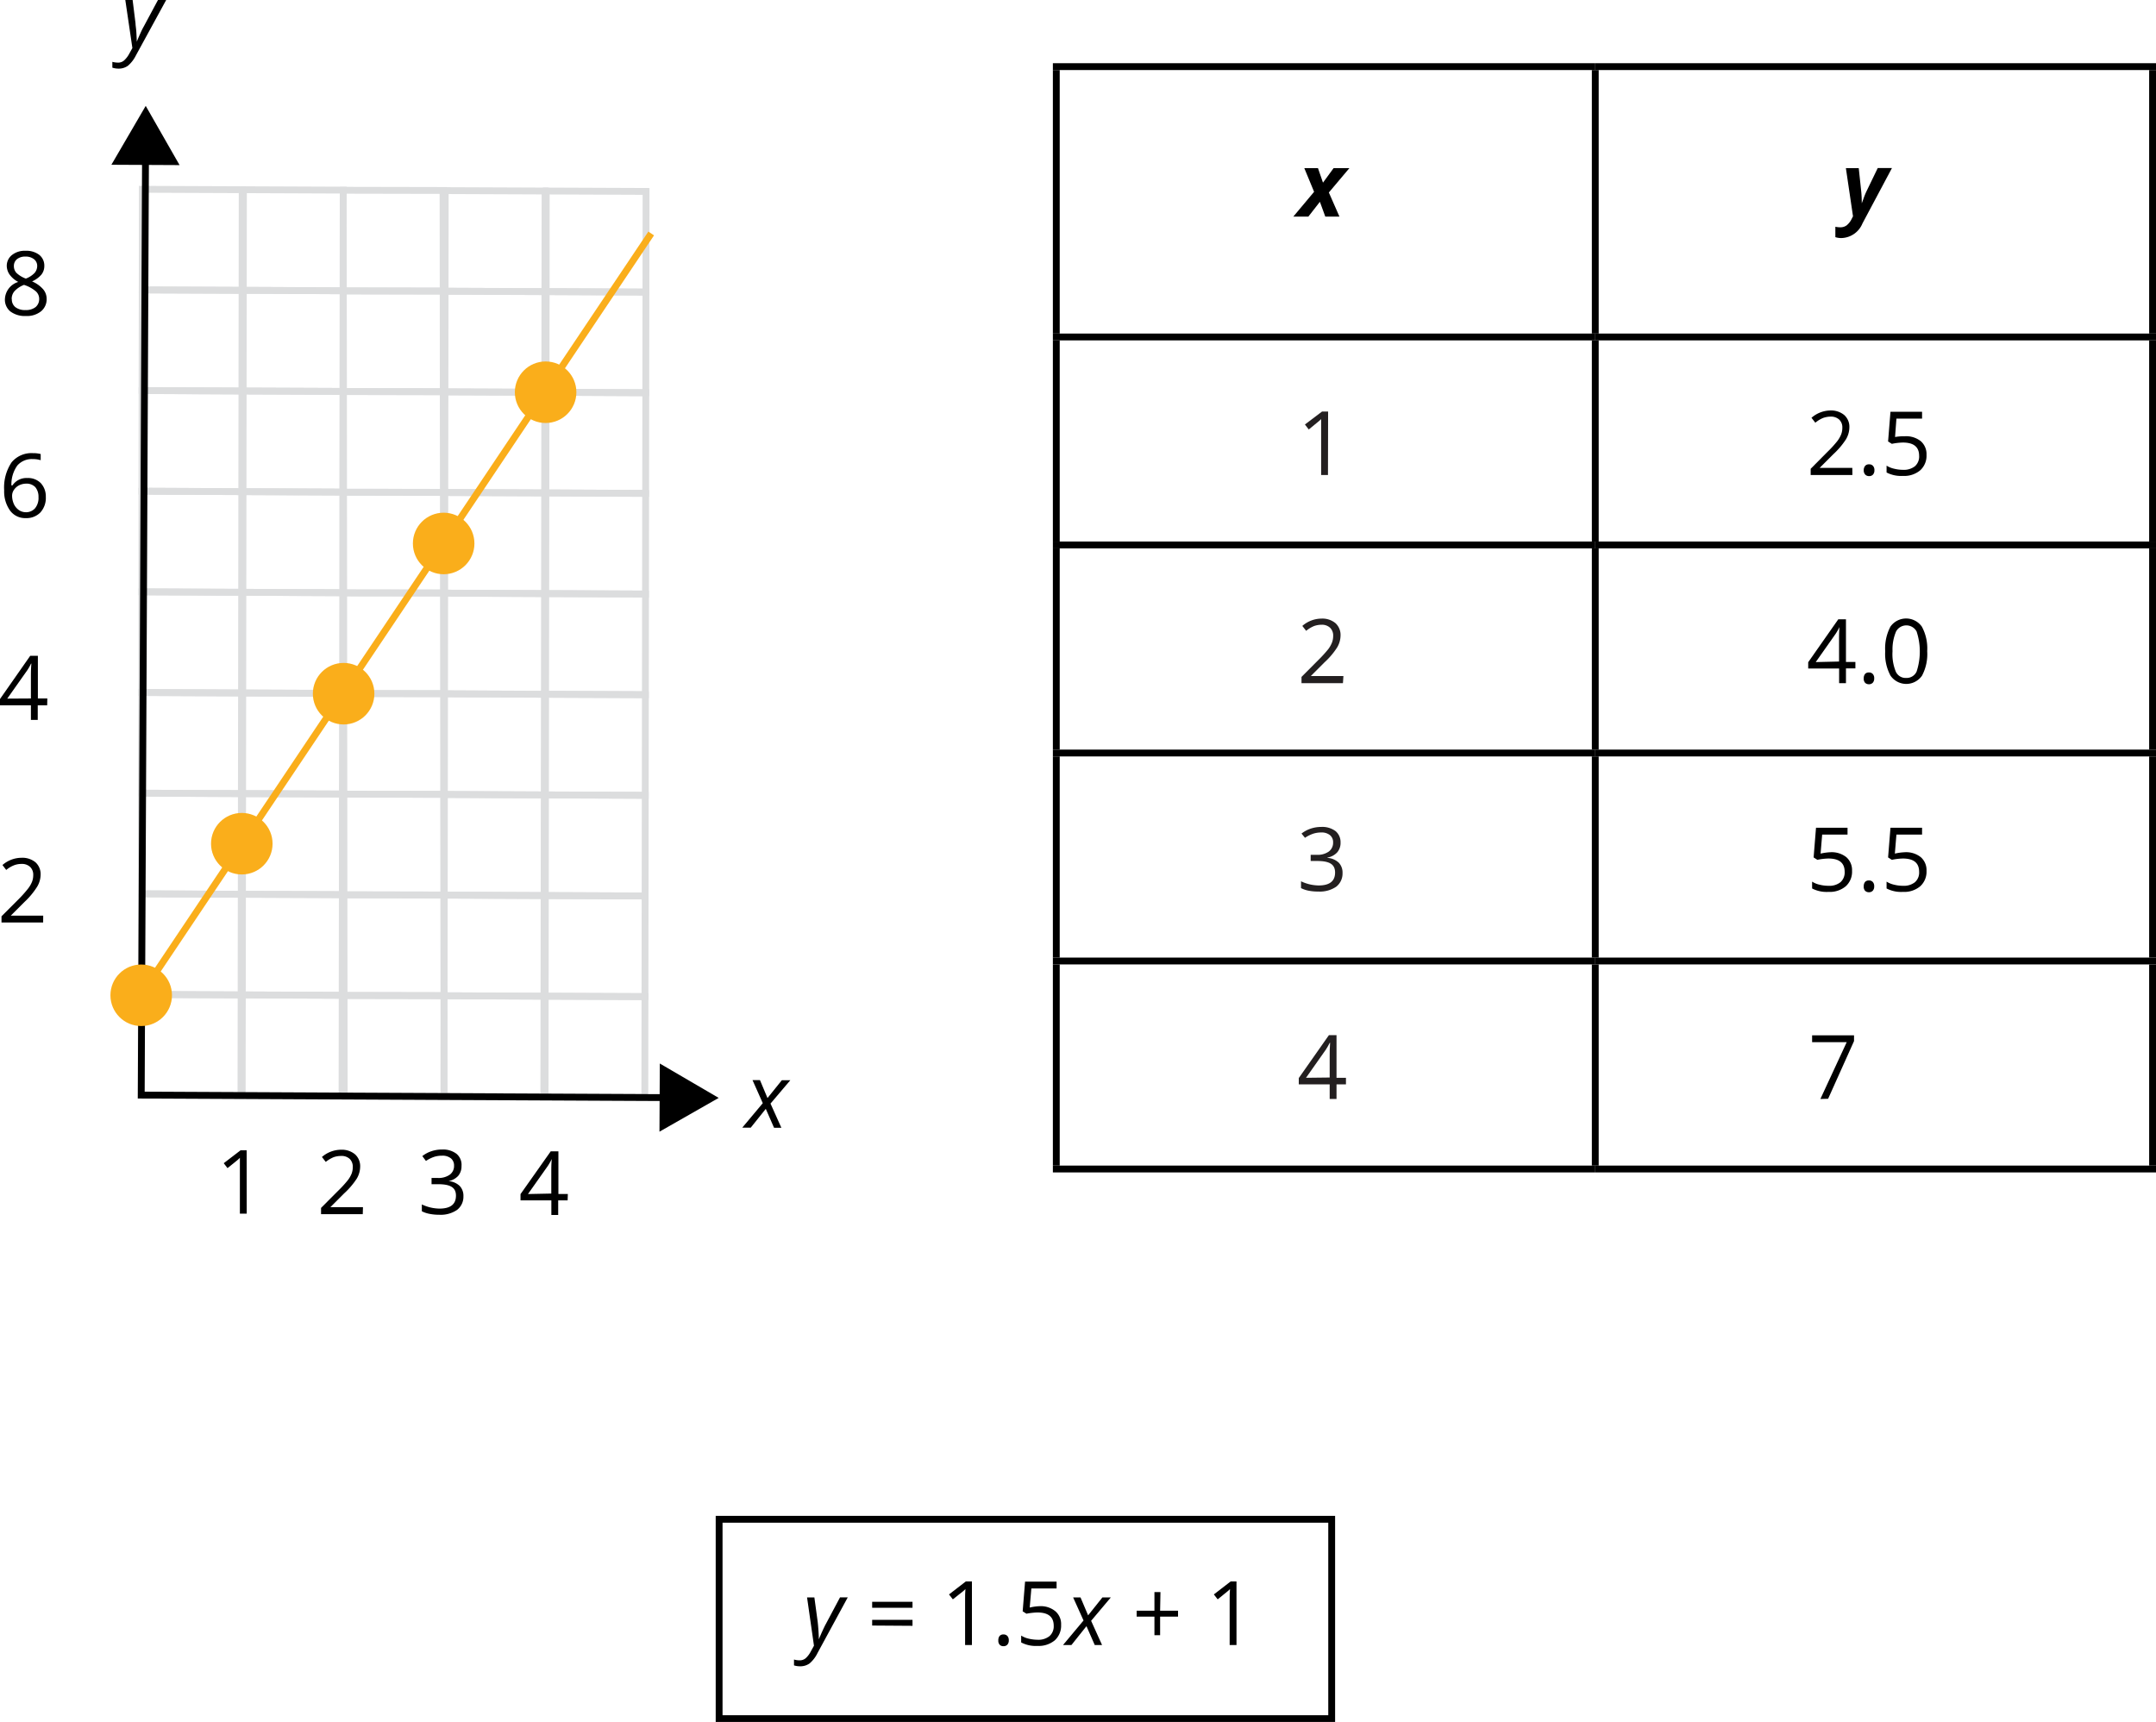 <?xml version="1.0" encoding="UTF-8" standalone="no"?>
<svg
   xmlns:dc="http://purl.org/dc/elements/1.1/"
   xmlns:cc="http://creativecommons.org/ns#"
   xmlns:rdf="http://www.w3.org/1999/02/22-rdf-syntax-ns#"
   xmlns:svg="http://www.w3.org/2000/svg"
   xmlns="http://www.w3.org/2000/svg"
   xmlns:sodipodi="http://sodipodi.sourceforge.net/DTD/sodipodi-0.dtd"
   xmlns:inkscape="http://www.inkscape.org/namespaces/inkscape"
   inkscape:version="1.0 (4035a4f, 2020-05-01)"
   sodipodi:docname="8C12_representations_linear_growng_pattern_with_decimals-2-2.svg"
   version="1.1"
   viewBox="0 0 315.291 251.809"
   height="3.497in"
   width="4.378in"
   data-name="Layer 1"
   id="Layer_1">
  <sodipodi:namedview
     inkscape:current-layer="Layer_1"
     inkscape:window-maximized="0"
     inkscape:window-y="25"
     inkscape:window-x="0"
     inkscape:cy="110.77524"
     inkscape:cx="178.19379"
     inkscape:zoom="1.3692465"
     showgrid="false"
     id="namedview6900"
     inkscape:window-height="743"
     inkscape:window-width="1366"
     inkscape:pageshadow="2"
     inkscape:pageopacity="0"
     guidetolerance="10"
     gridtolerance="10"
     objecttolerance="10"
     borderopacity="1"
     bordercolor="#666666"
     pagecolor="#ffffff"
     inkscape:document-rotation="0" />
  <defs
     id="defs6661">
    <style
       id="style6659">.cls-1{fill:#fff;}.cls-2,.cls-4,.cls-6{fill:none;stroke-miterlimit:10;}.cls-2{stroke:#000;}.cls-3{fill:#231f20;}.cls-4{stroke:#dcddde;}.cls-5{fill:#faae1b;}.cls-6{stroke:#faae1b;}</style>
  </defs>
  <line
     id="line6665"
     y2="10.227"
     x2="314.791"
     y1="48.767"
     x1="314.791"
     class="cls-2" />
  <line
     id="line6667"
     y2="49.767"
     x2="314.791"
     y1="79.187"
     x1="314.791"
     class="cls-2" />
  <line
     id="line6669"
     y2="80.187"
     x2="314.791"
     y1="109.617"
     x1="314.791"
     class="cls-2" />
  <line
     id="line6671"
     y2="110.617"
     x2="314.791"
     y1="140.037"
     x1="314.791"
     class="cls-2" />
  <line
     id="line6673"
     y2="141.037"
     x2="314.791"
     y1="170.457"
     x1="314.791"
     class="cls-2" />
  <line
     id="line6675"
     y2="9.727"
     x2="233.291"
     y1="9.727"
     x1="153.971"
     class="cls-2" />
  <line
     id="line6677"
     y2="10.227"
     x2="154.471"
     y1="48.767"
     x1="154.471"
     class="cls-2" />
  <line
     id="line6679"
     y2="9.727"
     x2="315.291"
     y1="9.727"
     x1="233.291"
     class="cls-2" />
  <line
     id="line6681"
     y2="10.227"
     x2="233.291"
     y1="48.767"
     x1="233.291"
     class="cls-2" />
  <line
     id="line6683"
     y2="49.267"
     x2="233.291"
     y1="49.267"
     x1="153.971"
     class="cls-2" />
  <line
     id="line6685"
     y2="49.767"
     x2="154.471"
     y1="79.187"
     x1="154.471"
     class="cls-2" />
  <line
     id="line6687"
     y2="49.267"
     x2="315.291"
     y1="49.267"
     x1="233.291"
     class="cls-2" />
  <line
     id="line6689"
     y2="49.767"
     x2="233.291"
     y1="79.187"
     x1="233.291"
     class="cls-2" />
  <line
     id="line6691"
     y2="79.687"
     x2="233.291"
     y1="79.687"
     x1="153.971"
     class="cls-2" />
  <line
     id="line6693"
     y2="80.187"
     x2="154.471"
     y1="109.617"
     x1="154.471"
     class="cls-2" />
  <line
     id="line6695"
     y2="79.687"
     x2="315.291"
     y1="79.687"
     x1="233.291"
     class="cls-2" />
  <line
     id="line6697"
     y2="80.187"
     x2="233.291"
     y1="109.617"
     x1="233.291"
     class="cls-2" />
  <line
     id="line6699"
     y2="110.117"
     x2="233.291"
     y1="110.117"
     x1="153.971"
     class="cls-2" />
  <line
     id="line6701"
     y2="110.617"
     x2="154.471"
     y1="140.037"
     x1="154.471"
     class="cls-2" />
  <line
     id="line6703"
     y2="110.117"
     x2="315.291"
     y1="110.117"
     x1="233.291"
     class="cls-2" />
  <line
     id="line6705"
     y2="110.617"
     x2="233.291"
     y1="140.037"
     x1="233.291"
     class="cls-2" />
  <line
     id="line6707"
     y2="140.537"
     x2="233.291"
     y1="140.537"
     x1="153.971"
     class="cls-2" />
  <line
     id="line6709"
     y2="141.037"
     x2="154.471"
     y1="170.457"
     x1="154.471"
     class="cls-2" />
  <line
     id="line6711"
     y2="140.537"
     x2="315.291"
     y1="140.537"
     x1="233.291"
     class="cls-2" />
  <line
     id="line6713"
     y2="141.037"
     x2="233.291"
     y1="170.457"
     x1="233.291"
     class="cls-2" />
  <line
     id="line6715"
     y2="170.957"
     x2="233.291"
     y1="170.957"
     x1="153.971"
     class="cls-2" />
  <line
     id="line6717"
     y2="170.957"
     x2="315.291"
     y1="170.957"
     x1="233.291"
     class="cls-2" />
  <path
     id="path6719"
     d="m 269.941,24.577 h 1.88 l 0.35,3.28 a 16.52,16.52 0 0 1 0.09,1.86 v 0 c 0.08,-0.21 0.18,-0.46 0.28,-0.75 a 10,10 0 0 1 0.41,-1 l 1.65,-3.41 h 2.08 l -4.32,8.11 a 3.42,3.42 0 0 1 -3.03,2.13 2.7,2.7 0 0 1 -0.93,-0.13 v -1.52 a 3.6,3.6 0 0 0 0.74,0.08 1.52,1.52 0 0 0 0.93,-0.3 2.81,2.81 0 0 0 0.75,-1 l 0.16,-0.31 z" />
  <path
     id="path6721"
     d="m 192.171,28.037 -1.43,-3.46 h 2 l 0.73,2.12 1.55,-2.12 h 2.31 l -3,3.56 1.55,3.53 h -2.07 l -0.79,-2.17 -1.69,2.17 h -2.2 z" />
  <path
     id="path6723"
     d="m 194.201,69.457 h -1 v -6.62 c 0,-0.55 0,-1.07 0,-1.56 l -0.3,0.28 -1.51,1.24 -0.56,-0.73 2.5,-1.89 h 0.89 z"
     class="cls-3" />
  <path
     id="path6725"
     d="m 270.891,69.457 h -6.1 v -0.91 l 2.44,-2.46 a 16,16 0 0 0 1.47,-1.61 4.17,4.17 0 0 0 0.54,-0.94 2.67,2.67 0 0 0 0.18,-1 1.56,1.56 0 0 0 -0.45,-1.18 1.76,1.76 0 0 0 -1.26,-0.44 3.29,3.29 0 0 0 -1.09,0.19 4.37,4.37 0 0 0 -1.15,0.7 l -0.56,-0.72 a 4.28,4.28 0 0 1 2.79,-1.07 3,3 0 0 1 2,0.67 2.3,2.3 0 0 1 0.75,1.8 3.51,3.51 0 0 1 -0.5,1.75 11.4,11.4 0 0 1 -1.85,2.18 l -2,2 v 0 h 4.78 z" />
  <path
     id="path6727"
     d="m 272.551,68.777 a 1,1 0 0 1 0.19,-0.64 0.7,0.7 0 0 1 0.59,-0.24 0.71,0.71 0 0 1 0.57,0.22 0.88,0.88 0 0 1 0.21,0.64 0.9,0.9 0 0 1 -0.21,0.64 0.74,0.74 0 0 1 -0.57,0.22 0.78,0.78 0 0 1 -0.54,-0.2 0.87,0.87 0 0 1 -0.24,-0.64 z" />
  <path
     id="path6729"
     d="m 278.581,63.787 a 3.44,3.44 0 0 1 2.31,0.72 2.5,2.5 0 0 1 0.84,2 2.87,2.87 0 0 1 -0.92,2.26 3.63,3.63 0 0 1 -2.53,0.82 4.6,4.6 0 0 1 -2.39,-0.5 v -1 a 3.53,3.53 0 0 0 1.11,0.45 5.32,5.32 0 0 0 1.3,0.16 2.59,2.59 0 0 0 1.73,-0.52 1.87,1.87 0 0 0 0.62,-1.53 c 0,-1.29 -0.79,-1.94 -2.38,-1.94 a 8.85,8.85 0 0 0 -1.61,0.19 l -0.55,-0.35 0.35,-4.34 h 4.62 v 1 h -3.75 l -0.2,2.69 a 7.91,7.91 0 0 1 1.45,-0.11 z" />
  <path
     id="path6731"
     d="m 271.331,97.737 h -1.38 v 2.16 h -1 v -2.14 h -4.52 v -0.92 l 4.4,-6.28 h 1.12 v 6.24 h 1.38 z m -2.39,-1 v -3.04 c 0,-0.61 0,-1.29 0.06,-2 v 0 a 8.67,8.67 0 0 1 -0.57,1 l -2.9,4.12 z" />
  <path
     id="path6733"
     d="m 272.551,99.197 a 1,1 0 0 1 0.19,-0.64 0.7,0.7 0 0 1 0.56,-0.22 0.71,0.71 0 0 1 0.57,0.22 0.88,0.88 0 0 1 0.21,0.64 0.9,0.9 0 0 1 -0.21,0.64 0.74,0.74 0 0 1 -0.57,0.22 0.78,0.78 0 0 1 -0.54,-0.2 0.87,0.87 0 0 1 -0.21,-0.66 z" />
  <path
     id="path6735"
     d="m 281.831,95.217 a 6.71,6.71 0 0 1 -0.76,3.59 2.8,2.8 0 0 1 -4.6,0 6.66,6.66 0 0 1 -0.78,-3.57 6.84,6.84 0 0 1 0.76,-3.6 2.81,2.81 0 0 1 4.6,0 6.65,6.65 0 0 1 0.78,3.58 z m -5.07,0 a 6.74,6.74 0 0 0 0.48,3 1.57,1.57 0 0 0 1.51,0.92 1.6,1.6 0 0 0 1.53,-0.93 9.4,9.4 0 0 0 0,-5.87 1.71,1.71 0 0 0 -3,0 6.69,6.69 0 0 0 -0.52,2.88 z" />
  <path
     id="path6737"
     d="m 267.691,124.627 a 3.44,3.44 0 0 1 2.31,0.72 2.5,2.5 0 0 1 0.84,2 2.87,2.87 0 0 1 -0.92,2.26 3.63,3.63 0 0 1 -2.53,0.82 4.6,4.6 0 0 1 -2.39,-0.5 v -1 a 3.37,3.37 0 0 0 1.1,0.45 5.38,5.38 0 0 0 1.3,0.16 2.6,2.6 0 0 0 1.74,-0.52 1.9,1.9 0 0 0 0.62,-1.53 c 0,-1.29 -0.79,-1.94 -2.38,-1.94 a 8.85,8.85 0 0 0 -1.61,0.19 l -0.55,-0.35 0.35,-4.34 h 4.61 v 1 h -3.71 l -0.23,2.78 a 7.91,7.91 0 0 1 1.45,-0.2 z" />
  <path
     id="path6739"
     d="m 272.551,129.617 a 1,1 0 0 1 0.19,-0.64 0.7,0.7 0 0 1 0.56,-0.22 0.71,0.71 0 0 1 0.57,0.22 0.88,0.88 0 0 1 0.21,0.64 0.9,0.9 0 0 1 -0.21,0.64 0.74,0.74 0 0 1 -0.57,0.22 0.78,0.78 0 0 1 -0.54,-0.2 0.87,0.87 0 0 1 -0.21,-0.66 z" />
  <path
     id="path6741"
     d="m 278.581,124.627 a 3.44,3.44 0 0 1 2.31,0.72 2.5,2.5 0 0 1 0.84,2 2.87,2.87 0 0 1 -0.92,2.26 3.63,3.63 0 0 1 -2.53,0.82 4.6,4.6 0 0 1 -2.39,-0.5 v -1 a 3.53,3.53 0 0 0 1.11,0.45 5.32,5.32 0 0 0 1.3,0.16 2.59,2.59 0 0 0 1.73,-0.52 1.87,1.87 0 0 0 0.62,-1.53 c 0,-1.29 -0.79,-1.94 -2.38,-1.94 a 8.85,8.85 0 0 0 -1.61,0.19 l -0.55,-0.35 0.35,-4.34 h 4.62 v 1 h -3.75 l -0.23,2.78 a 7.91,7.91 0 0 1 1.48,-0.2 z" />
  <path
     id="path6743"
     d="m 266.211,160.717 3.85,-8.31 h -5.06 v -1 h 6.13 v 0.84 l -3.79,8.44 z" />
  <path
     id="path6745"
     d="m 196.391,99.897 h -6.06 v -0.91 l 2.45,-2.46 a 19,19 0 0 0 1.47,-1.61 4.1,4.1 0 0 0 0.53,-0.94 2.67,2.67 0 0 0 0.18,-1 1.56,1.56 0 0 0 -0.45,-1.18 1.73,1.73 0 0 0 -1.25,-0.44 3.34,3.34 0 0 0 -1.1,0.19 4.53,4.53 0 0 0 -1.15,0.7 l -0.56,-0.72 a 4.31,4.31 0 0 1 2.8,-1.07 3,3 0 0 1 2.05,0.67 2.33,2.33 0 0 1 0.74,1.8 3.51,3.51 0 0 1 -0.5,1.75 11,11 0 0 1 -1.85,2.18 l -2,2 v 0 h 4.77 z"
     class="cls-3" />
  <path
     id="path6747"
     d="m 196.041,123.197 a 2.11,2.11 0 0 1 -0.49,1.45 2.54,2.54 0 0 1 -1.42,0.76 v 0.05 a 2.64,2.64 0 0 1 1.66,0.71 2.09,2.09 0 0 1 0.54,1.5 2.45,2.45 0 0 1 -0.92,2 4.23,4.23 0 0 1 -2.62,0.71 6.92,6.92 0 0 1 -1.34,-0.11 4.26,4.26 0 0 1 -1.19,-0.39 v -1 a 6.2,6.2 0 0 0 2.57,0.61 c 1.61,0 2.41,-0.63 2.41,-1.89 0,-1.26 -0.89,-1.69 -2.66,-1.69 h -0.91 v -0.9 h 0.93 a 2.81,2.81 0 0 0 1.72,-0.48 1.59,1.59 0 0 0 0.63,-1.33 1.31,1.31 0 0 0 -0.46,-1.07 1.93,1.93 0 0 0 -1.27,-0.39 3.9,3.9 0 0 0 -1.15,0.17 5,5 0 0 0 -1.23,0.61 l -0.51,-0.62 a 4.47,4.47 0 0 1 1.31,-0.71 4.83,4.83 0 0 1 1.57,-0.26 3.24,3.24 0 0 1 2.11,0.62 2.1,2.1 0 0 1 0.72,1.65 z"
     class="cls-3" />
  <path
     id="path6749"
     d="m 196.831,158.577 h -1.38 v 2.14 h -1 v -2.14 h -4.52 v -0.92 l 4.41,-6.28 h 1.11 v 6.24 h 1.38 z m -2.38,-1 v -3.08 c 0,-0.61 0,-1.29 0.06,-2 h -0.05 c -0.21,0.41 -0.4,0.74 -0.57,1 l -2.9,4.12 z"
     class="cls-3" />
  <path
     id="path6751"
     d="m 118.024,233.619 h 1.07 l 0.47,3.46 q 0.06,0.44 0.12,1.29 0.06,0.85 0.06,1.38 v 0 c 0.15,-0.37 0.33,-0.79 0.55,-1.27 0.22,-0.48 0.38,-0.81 0.49,-1 l 2.06,-3.87 h 1.13 l -4.42,8.14 a 4.66,4.66 0 0 1 -1.16,1.52 2.31,2.31 0 0 1 -1.39,0.42 3,3 0 0 1 -0.89,-0.13 v -0.86 a 2.82,2.82 0 0 0 0.83,0.12 1.33,1.33 0 0 0 0.89,-0.32 3.46,3.46 0 0 0 0.72,-0.95 l 0.48,-0.87 z" />
  <path
     id="path6753"
     d="m 127.544,235.129 v -0.87 h 5.9 v 0.87 z m 0,2.6 v -0.83 h 5.9 v 0.87 z" />
  <path
     id="path6755"
     d="m 142.134,240.579 h -1 v -6.62 c 0,-0.55 0,-1.07 0.05,-1.56 -0.09,0.09 -0.19,0.19 -0.3,0.28 l -1.54,1.22 -0.56,-0.72 2.46,-1.9 h 0.89 z" />
  <path
     id="path6757"
     d="m 145.994,239.899 a 1,1 0 0 1 0.19,-0.65 0.74,0.74 0 0 1 0.56,-0.22 0.78,0.78 0 0 1 0.57,0.22 0.91,0.91 0 0 1 0.21,0.65 0.89,0.89 0 0 1 -0.21,0.63 0.74,0.74 0 0 1 -0.57,0.22 0.72,0.72 0 0 1 -0.54,-0.2 0.86,0.86 0 0 1 -0.21,-0.65 z" />
  <path
     id="path6759"
     d="m 152.024,234.899 a 3.36,3.36 0 0 1 2.3,0.73 2.45,2.45 0 0 1 0.85,2 2.89,2.89 0 0 1 -0.92,2.26 3.68,3.68 0 0 1 -2.53,0.82 4.57,4.57 0 0 1 -2.39,-0.51 v -1 a 3.61,3.61 0 0 0 1.1,0.45 5.92,5.92 0 0 0 1.3,0.16 2.6,2.6 0 0 0 1.74,-0.53 1.9,1.9 0 0 0 0.62,-1.52 c 0,-1.3 -0.8,-1.94 -2.38,-1.94 a 9.65,9.65 0 0 0 -1.61,0.18 l -0.55,-0.35 0.35,-4.34 h 4.61 v 1 h -3.69 l -0.24,2.79 a 7.31,7.31 0 0 1 1.44,-0.2 z" />
  <path
     id="path6761"
     d="m 158.884,237.819 -2.2,2.76 h -1.23 l 3,-3.59 -1.52,-3.37 h 1.08 l 1.11,2.62 2.09,-2.62 h 1.23 l -2.88,3.42 1.6,3.54 h -1.07 z" />
  <path
     id="path6763"
     d="m 169.654,235.559 h 2.62 v 0.87 h -2.62 v 2.71 h -0.83 v -2.71 h -2.6 v -0.87 h 2.6 v -2.72 h 0.88 z" />
  <path
     id="path6765"
     d="m 180.824,240.579 h -1 v -6.62 c 0,-0.55 0,-1.07 0.05,-1.56 -0.09,0.09 -0.19,0.19 -0.3,0.28 l -1.5,1.22 -0.56,-0.72 2.46,-1.9 h 0.85 z" />
  <rect
     id="rect6767"
     height="29.16"
     width="89.58"
     y="222.189"
     x="105.164"
     class="cls-2" />
  <path
     id="path6769"
     d="m 18.32,-0.051 h 1.07 l 0.43,3.46 c 0,0.3 0.09,0.73 0.12,1.3 0.03,0.57 0.06,1 0.06,1.37 v 0 c 0.15,-0.37 0.33,-0.79 0.55,-1.27 a 10.56,10.56 0 0 1 0.5,-1 l 2.07,-3.86 h 1.2 l -4.44,8.13 a 4.81,4.81 0 0 1 -1.17,1.52 2.31,2.31 0 0 1 -1.39,0.42 3,3 0 0 1 -0.89,-0.14 v -0.85 a 3.26,3.26 0 0 0 0.83,0.11 1.27,1.27 0 0 0 0.89,-0.32 3.61,3.61 0 0 0 0.73,-0.94 l 0.48,-0.87 z" />
  <path
     id="path6771"
     d="m 111.988,162.16 -2.2,2.75 h -1.24 l 3,-3.58 -1.5,-3.37 h 1.09 l 1.1,2.62 2.1,-2.61 h 1.24 l -2.9,3.42 1.59,3.54 h -1.07 z" />
  <path
     id="path6773"
     d="m 36.08,177.489 h -1 v -6.61 c 0,-0.55 0,-1.07 0,-1.56 a 4,4 0 0 1 -0.29,0.28 c -0.11,0.1 -0.62,0.51 -1.52,1.23 l -0.55,-0.72 2.46,-1.89 h 0.89 z" />
  <path
     id="path6775"
     d="m 53.05,177.559 h -6.1 v -0.91 l 2.44,-2.45 a 16.61,16.61 0 0 0 1.48,-1.61 4.12,4.12 0 0 0 0.54,-0.93 2.72,2.72 0 0 0 0.18,-1 1.59,1.59 0 0 0 -0.45,-1.18 1.73,1.73 0 0 0 -1.25,-0.43 3.34,3.34 0 0 0 -1.1,0.18 4.76,4.76 0 0 0 -1.15,0.69 l -0.56,-0.72 a 4.3,4.3 0 0 1 2.8,-1.06 3,3 0 0 1 2.05,0.68 2.33,2.33 0 0 1 0.74,1.8 3.51,3.51 0 0 1 -0.5,1.75 11.23,11.23 0 0 1 -1.86,2.17 l -2,2 v 0 h 4.77 z" />
  <path
     id="path6777"
     d="m 67.49,170.519 a 2.16,2.16 0 0 1 -0.5,1.46 2.57,2.57 0 0 1 -1.41,0.75 v 0 a 2.64,2.64 0 0 1 1.65,0.71 2.09,2.09 0 0 1 0.54,1.5 2.43,2.43 0 0 1 -0.93,2 4.23,4.23 0 0 1 -2.62,0.71 6.88,6.88 0 0 1 -1.34,-0.12 4.26,4.26 0 0 1 -1.19,-0.39 v -1 a 6.2,6.2 0 0 0 2.57,0.61 c 1.61,0 2.41,-0.62 2.42,-1.88 0.01,-1.26 -0.89,-1.69 -2.65,-1.69 h -0.92 v -0.91 h 0.93 a 2.85,2.85 0 0 0 1.72,-0.47 1.56,1.56 0 0 0 0.64,-1.33 1.32,1.32 0 0 0 -0.46,-1.07 1.93,1.93 0 0 0 -1.27,-0.39 3.9,3.9 0 0 0 -1.15,0.16 5,5 0 0 0 -1.23,0.61 l -0.53,-0.71 a 4.4,4.4 0 0 1 1.32,-0.71 4.78,4.78 0 0 1 1.57,-0.25 3.23,3.23 0 0 1 2.1,0.62 2.09,2.09 0 0 1 0.74,1.79 z" />
  <path
     id="path6779"
     d="m 83.01,175.549 h -1.38 v 2.13 h -1 v -2.13 h -4.51 v -0.92 l 4.42,-6.26 h 1.12 v 6.24 h 1.38 z m -2.39,-1 v -3.05 c 0,-0.6 0,-1.29 0.07,-2 v 0 a 10.43,10.43 0 0 1 -0.57,1 l -2.91,4.12 z" />
  <path
     id="path6781"
     d="M 6.31,134.899 H 0.22 v -0.9 l 2.45,-2.45 a 17.35,17.35 0 0 0 1.47,-1.65 4.17,4.17 0 0 0 0.54,-0.94 2.67,2.67 0 0 0 0.18,-1 1.56,1.56 0 0 0 -0.45,-1.18 1.73,1.73 0 0 0 -1.25,-0.44 3,3 0 0 0 -1.09,0.19 4.08,4.08 0 0 0 -1.16,0.69 l -0.55,-0.72 a 4.27,4.27 0 0 1 2.79,-1.06 3,3 0 0 1 2.05,0.67 2.33,2.33 0 0 1 0.74,1.8 3.51,3.51 0 0 1 -0.5,1.75 11.16,11.16 0 0 1 -1.86,2.24 l -2,2 v 0 h 4.74 z" />
  <path
     id="path6783"
     d="M 6.9,103.139 H 5.52 v 2.13 h -1 v -2.13 H 0 v -0.92 l 4.42,-6.32 h 1.12 v 6.24 h 1.38 z m -2.38,-1 v -3.04 c 0,-0.61 0,-1.29 0.07,-2.06 h -0.05 a 7.91,7.91 0 0 1 -0.57,1 L 1.06,102.159 Z" />
  <path
     id="path6785"
     d="m 0.61,71.699 a 6.62,6.62 0 0 1 1.08,-4.09 3.77,3.77 0 0 1 3.13,-1.35 4.17,4.17 0 0 1 1.13,0.13 v 0.9 a 3.71,3.71 0 0 0 -1.13,-0.16 2.81,2.81 0 0 0 -2.28,0.93 4.71,4.71 0 0 0 -0.87,2.92 h 0.15 a 2.44,2.44 0 0 1 2.16,-1.08 2.6,2.6 0 0 1 2,0.76 2.86,2.86 0 0 1 0.72,2 3.15,3.15 0 0 1 -0.8,2.28 2.83,2.83 0 0 1 -2.14,0.82 2.72,2.72 0 0 1 -2.28,-1.09 4.79,4.79 0 0 1 -0.87,-2.97 z m 3.11,3.2 a 1.76,1.76 0 0 0 1.4,-0.57 2.37,2.37 0 0 0 0.51,-1.64 2.19,2.19 0 0 0 -0.46,-1.45 1.75,1.75 0 0 0 -1.35,-0.52 2.38,2.38 0 0 0 -1,0.23 2,2 0 0 0 -0.76,0.65 1.51,1.51 0 0 0 -0.29,0.86 3,3 0 0 0 0.25,1.22 2.19,2.19 0 0 0 0.72,0.89 1.81,1.81 0 0 0 0.98,0.33 z" />
  <path
     id="path6787"
     d="m 3.73,36.659 a 3.14,3.14 0 0 1 2,0.59 2,2 0 0 1 0.75,1.65 2,2 0 0 1 -0.42,1.24 3.77,3.77 0 0 1 -1.37,1 4.5,4.5 0 0 1 1.61,1.14 2.15,2.15 0 0 1 0.52,1.39 2.28,2.28 0 0 1 -0.81,1.84 3.3,3.3 0 0 1 -2.21,0.69 3.54,3.54 0 0 1 -2.28,-0.66 2.22,2.22 0 0 1 -0.8,-1.84 2.74,2.74 0 0 1 1.95,-2.48 3.63,3.63 0 0 1 -1.26,-1.07 2.26,2.26 0 0 1 -0.42,-1.25 2,2 0 0 1 0.75,-1.61 3,3 0 0 1 1.99,-0.63 z m -2,7.06 a 1.44,1.44 0 0 0 0.51,1.18 2.28,2.28 0 0 0 1.49,0.43 2.24,2.24 0 0 0 1.47,-0.43 1.52,1.52 0 0 0 0.53,-1.22 1.47,1.47 0 0 0 -0.49,-1.09 5.06,5.06 0 0 0 -1.73,-0.94 3.69,3.69 0 0 0 -1.37,0.9 1.69,1.69 0 0 0 -0.43,1.17 z m 2,-6.21 a 1.9,1.9 0 0 0 -1.25,0.38 1.27,1.27 0 0 0 -0.45,1 1.44,1.44 0 0 0 0.37,1 3.92,3.92 0 0 0 1.38,0.84 3.41,3.41 0 0 0 1.28,-0.83 1.56,1.56 0 0 0 0.38,-1 1.23,1.23 0 0 0 -0.46,-1 1.92,1.92 0 0 0 -1.26,-0.39 z" />
  <polygon
     transform="translate(-16.18,-16.101)"
     id="polygon6789"
     points="51.58,58.54 36.98,58.48 37,43.77 51.6,43.83 "
     class="cls-4" />
  <polygon
     transform="translate(-16.18,-16.101)"
     id="polygon6791"
     points="51.56,73.27 36.96,73.2 36.98,58.49 51.58,58.55 "
     class="cls-4" />
  <polygon
     transform="translate(-16.18,-16.101)"
     id="polygon6793"
     points="51.54,87.99 36.94,87.92 36.96,73.21 51.56,73.27 "
     class="cls-4" />
  <polygon
     transform="translate(-16.18,-16.101)"
     id="polygon6795"
     points="51.52,102.71 36.92,102.64 36.94,87.93 51.54,87.99 "
     class="cls-4" />
  <polygon
     transform="translate(-16.18,-16.101)"
     id="polygon6797"
     points="51.5,117.43 36.91,117.36 36.92,102.65 51.52,102.71 "
     class="cls-4" />
  <polygon
     transform="translate(-16.18,-16.101)"
     id="polygon6799"
     points="51.48,132.15 36.88,132.09 36.91,117.37 51.5,117.44 "
     class="cls-4" />
  <polygon
     transform="translate(-16.18,-16.101)"
     id="polygon6801"
     points="51.46,146.87 36.87,146.81 36.88,132.09 51.48,132.16 "
     class="cls-4" />
  <polygon
     transform="translate(-16.18,-16.101)"
     id="polygon6803"
     points="51.44,161.59 36.84,161.53 36.87,146.81 51.46,146.88 "
     class="cls-4" />
  <polygon
     transform="translate(-16.18,-16.101)"
     id="polygon6805"
     points="51.42,176.31 36.83,176.25 36.84,161.53 51.44,161.6 "
     class="cls-4" />
  <polygon
     transform="translate(-16.18,-16.101)"
     id="polygon6807"
     points="66.35,58.61 51.76,58.54 51.78,43.83 66.37,43.89 "
     class="cls-4" />
  <polygon
     transform="translate(-16.18,-16.101)"
     id="polygon6809"
     points="66.33,73.33 51.74,73.27 51.76,58.55 66.35,58.61 "
     class="cls-4" />
  <polygon
     transform="translate(-16.18,-16.101)"
     id="polygon6811"
     points="66.31,88.05 51.72,87.99 51.74,73.27 66.33,73.33 "
     class="cls-4" />
  <polygon
     transform="translate(-16.18,-16.101)"
     id="polygon6813"
     points="66.3,102.77 51.7,102.71 51.72,87.99 66.31,88.06 "
     class="cls-4" />
  <polygon
     transform="translate(-16.18,-16.101)"
     id="polygon6815"
     points="66.28,117.49 51.68,117.43 51.7,102.71 66.3,102.78 "
     class="cls-4" />
  <polygon
     transform="translate(-16.18,-16.101)"
     id="polygon6817"
     points="66.25,132.21 51.66,132.15 51.68,117.44 66.28,117.5 "
     class="cls-4" />
  <polygon
     transform="translate(-16.18,-16.101)"
     id="polygon6819"
     points="66.24,146.93 51.64,146.87 51.66,132.16 66.25,132.22 "
     class="cls-4" />
  <polygon
     transform="translate(-16.18,-16.101)"
     id="polygon6821"
     points="66.22,161.65 51.62,161.59 51.64,146.88 66.24,146.94 "
     class="cls-4" />
  <polygon
     transform="translate(-16.18,-16.101)"
     id="polygon6823"
     points="66.2,176.38 51.6,176.31 51.62,161.6 66.22,161.66 "
     class="cls-4" />
  <polygon
     transform="translate(-16.18,-16.101)"
     id="polygon6825"
     points="80.99,58.65 66.39,58.63 66.37,43.91 80.97,43.94 "
     class="cls-4" />
  <polygon
     transform="translate(-16.18,-16.101)"
     id="polygon6827"
     points="81,73.37 66.41,73.35 66.39,58.63 80.99,58.66 "
     class="cls-4" />
  <polygon
     transform="translate(-16.18,-16.101)"
     id="polygon6829"
     points="81.02,88.09 66.42,88.07 66.41,73.35 81,73.38 "
     class="cls-4" />
  <polygon
     transform="translate(-16.18,-16.101)"
     id="polygon6831"
     points="81.03,102.81 66.44,102.79 66.42,88.07 81.02,88.1 "
     class="cls-4" />
  <polygon
     transform="translate(-16.18,-16.101)"
     id="polygon6833"
     points="81.05,117.54 66.45,117.51 66.44,102.8 81.03,102.82 "
     class="cls-4" />
  <polygon
     transform="translate(-16.18,-16.101)"
     id="polygon6835"
     points="81.06,132.26 66.47,132.23 66.45,117.52 81.05,117.54 "
     class="cls-4" />
  <polygon
     transform="translate(-16.18,-16.101)"
     id="polygon6837"
     points="81.08,146.98 66.48,146.95 66.47,132.24 81.06,132.26 "
     class="cls-4" />
  <polygon
     transform="translate(-16.18,-16.101)"
     id="polygon6839"
     points="81.1,161.7 66.5,161.67 66.48,146.96 81.08,146.99 "
     class="cls-4" />
  <polygon
     transform="translate(-16.18,-16.101)"
     id="polygon6841"
     points="81.11,176.42 66.52,176.39 66.5,161.68 81.1,161.71 "
     class="cls-4" />
  <polygon
     transform="translate(-16.18,-16.101)"
     id="polygon6843"
     points="95.87,58.73 81.27,58.67 81.29,43.96 95.89,44.02 "
     class="cls-4" />
  <polygon
     transform="translate(-16.18,-16.101)"
     id="polygon6845"
     points="95.85,73.45 81.25,73.39 81.27,58.68 95.87,58.74 "
     class="cls-4" />
  <polygon
     transform="translate(-16.18,-16.101)"
     id="polygon6847"
     points="95.83,88.17 81.23,88.11 81.25,73.4 95.85,73.46 "
     class="cls-4" />
  <polygon
     transform="translate(-16.18,-16.101)"
     id="polygon6849"
     points="95.81,102.9 81.21,102.83 81.23,88.12 95.83,88.18 "
     class="cls-4" />
  <polygon
     transform="translate(-16.18,-16.101)"
     id="polygon6851"
     points="95.79,117.62 81.19,117.55 81.21,102.84 95.81,102.9 "
     class="cls-4" />
  <polygon
     transform="translate(-16.18,-16.101)"
     id="polygon6853"
     points="95.77,132.34 81.17,132.28 81.19,117.56 95.79,117.63 "
     class="cls-4" />
  <polygon
     transform="translate(-16.18,-16.101)"
     id="polygon6855"
     points="95.75,147.06 81.15,147 81.17,132.28 95.77,132.35 "
     class="cls-4" />
  <polygon
     transform="translate(-16.18,-16.101)"
     id="polygon6857"
     points="95.73,161.78 81.13,161.72 81.15,147 95.75,147.07 "
     class="cls-4" />
  <polygon
     transform="translate(-16.18,-16.101)"
     id="polygon6859"
     points="95.71,176.5 81.11,176.44 81.13,161.72 95.73,161.79 "
     class="cls-4" />
  <polygon
     transform="translate(-16.18,-16.101)"
     id="polygon6861"
     points="110.64,58.8 96.05,58.73 96.06,44.02 110.66,44.08 "
     class="cls-4" />
  <polygon
     transform="translate(-16.18,-16.101)"
     id="polygon6863"
     points="110.62,73.52 96.03,73.45 96.05,58.74 110.64,58.8 "
     class="cls-4" />
  <polygon
     transform="translate(-16.18,-16.101)"
     id="polygon6865"
     points="110.6,88.24 96.01,88.17 96.03,73.46 110.62,73.53 "
     class="cls-4" />
  <polygon
     transform="translate(-16.18,-16.101)"
     id="polygon6867"
     points="110.58,102.96 95.99,102.9 96.01,88.18 110.6,88.25 "
     class="cls-4" />
  <polygon
     transform="translate(-16.18,-16.101)"
     id="polygon6869"
     points="110.56,117.68 95.97,117.62 95.99,102.9 110.58,102.97 "
     class="cls-4" />
  <polygon
     transform="translate(-16.18,-16.101)"
     id="polygon6871"
     points="110.54,132.4 95.95,132.34 95.97,117.63 110.56,117.69 "
     class="cls-4" />
  <polygon
     transform="translate(-16.18,-16.101)"
     id="polygon6873"
     points="110.52,147.12 95.93,147.06 95.95,132.35 110.54,132.41 "
     class="cls-4" />
  <polygon
     transform="translate(-16.18,-16.101)"
     id="polygon6875"
     points="110.5,161.84 95.91,161.78 95.93,147.07 110.52,147.13 "
     class="cls-4" />
  <polygon
     transform="translate(-16.18,-16.101)"
     id="polygon6877"
     points="110.48,176.56 95.89,176.5 95.91,161.79 110.5,161.85 "
     class="cls-4" />
  <line
     id="line6879"
     y2="22.639"
     x2="21.28"
     y1="160.649"
     x1="20.65"
     class="cls-2" />
  <polygon
     transform="translate(-16.18,-16.101)"
     id="polygon6881"
     points="37.49,31.57 32.47,40.18 42.44,40.23 " />
  <line
     id="line6883"
     y2="160.519"
     x2="97.92"
     y1="160.149"
     x1="20.71"
     class="cls-2" />
  <polygon
     transform="translate(-16.18,-16.101)"
     id="polygon6885"
     points="121.28,176.66 112.67,171.63 112.62,181.6 " />
  <circle
     id="circle6887"
     r="4.5"
     cy="145.549"
     cx="20.65"
     class="cls-5" />
  <circle
     id="circle6889"
     r="4.5"
     cy="123.379"
     cx="35.36"
     class="cls-5" />
  <circle
     id="circle6891"
     r="4.5"
     cy="101.439"
     cx="50.25"
     class="cls-5" />
  <circle
     id="circle6893"
     r="4.5"
     cy="79.469"
     cx="64.88"
     class="cls-5" />
  <circle
     id="circle6895"
     r="4.5"
     cy="57.349"
     cx="79.79"
     class="cls-5" />
  <line
     id="line6897"
     y2="34.129"
     x2="95.23"
     y1="145.429"
     x1="20.65"
     class="cls-6" />
</svg>
